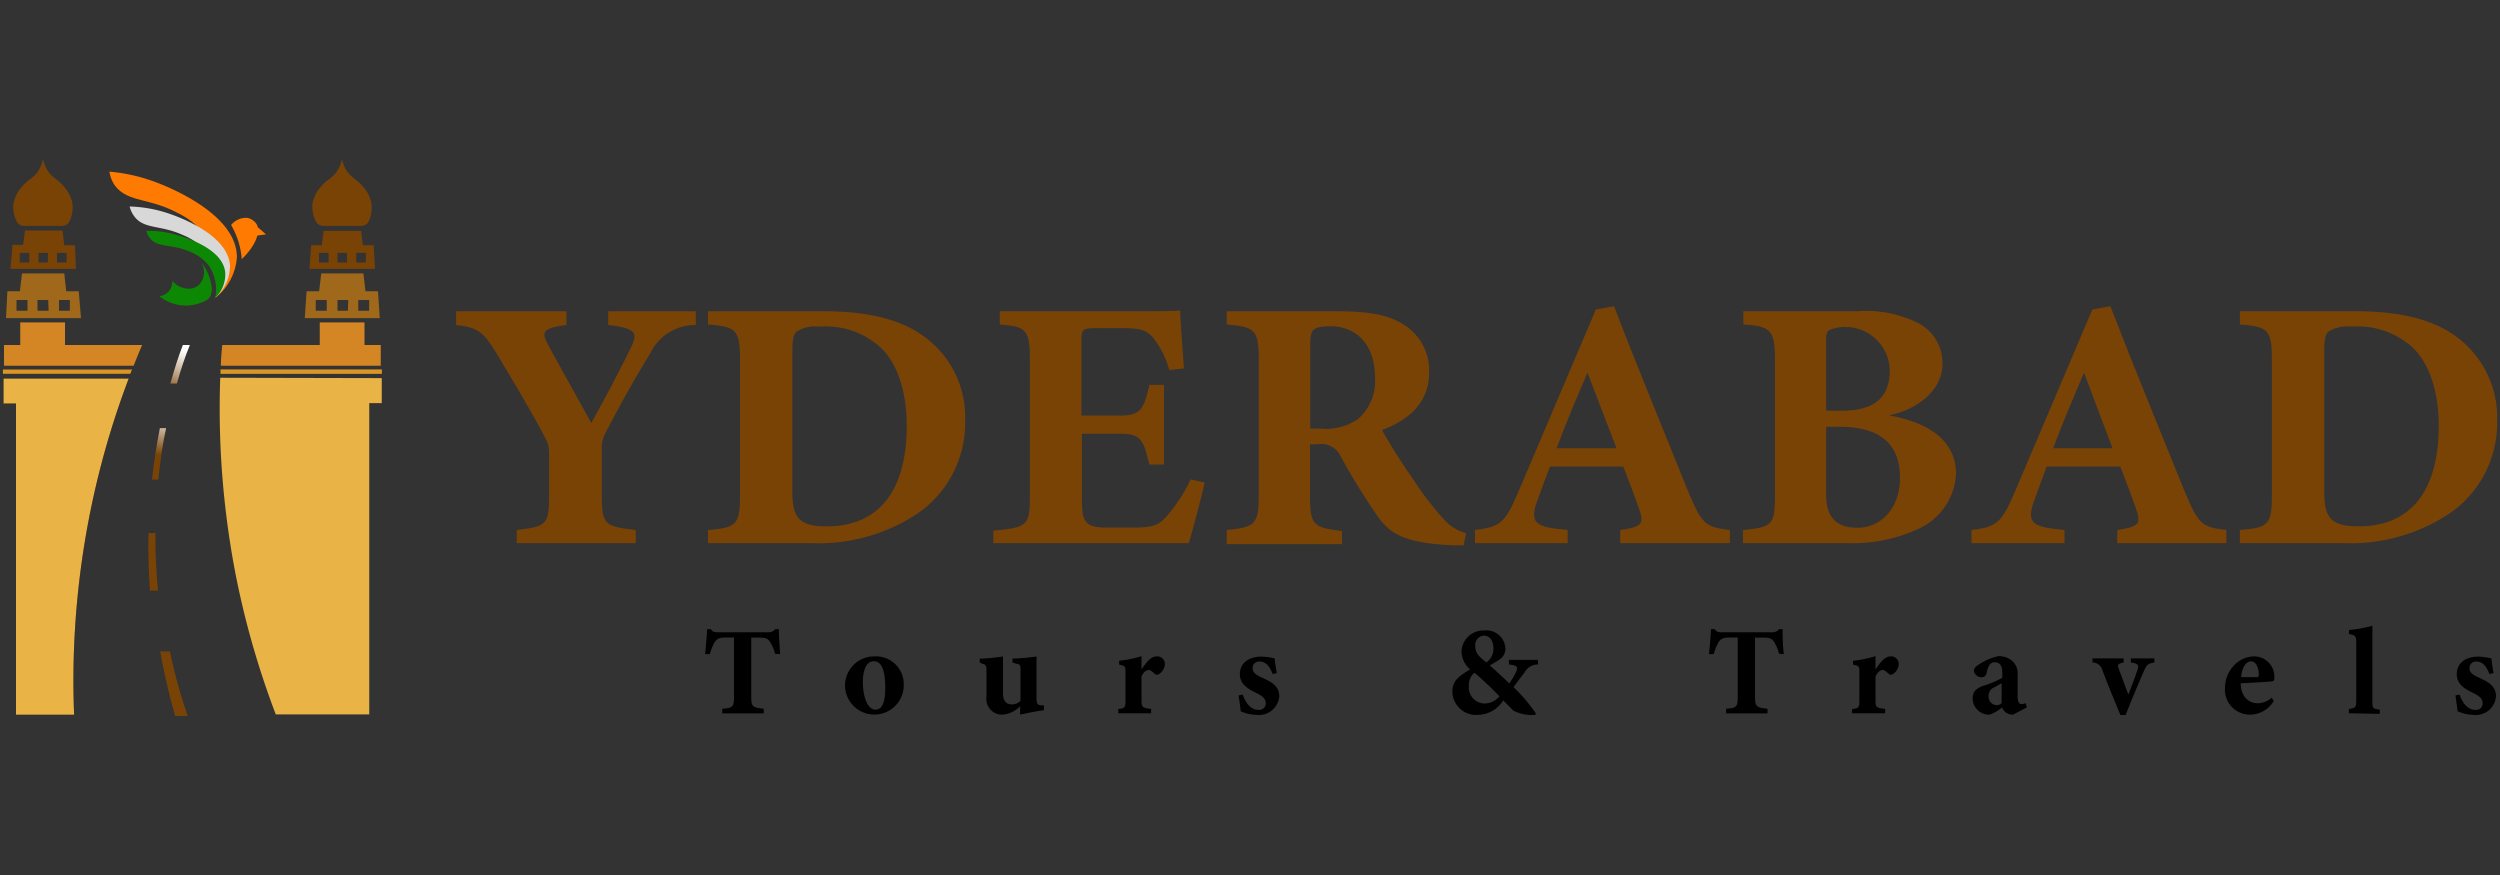 <svg xmlns="http://www.w3.org/2000/svg" xmlns:xlink="http://www.w3.org/1999/xlink" viewBox="0 0 200 70"><rect x="0" y="0" width="200" height="70" fill="#333333" stroke="none"/><defs><style>.cls-1{fill:#7a4306;}.cls-2{fill:#ff7a01;}.cls-3{fill:#d8d8d8;}.cls-4{fill:#0c8804;}.cls-5{fill:none;}.cls-6{fill:#9f681a;}.cls-7{fill:#da9524;}.cls-8{fill:#d48624;}.cls-9{fill:#eab346;}.cls-10{fill:url(#linear-gradient);}.cls-11{fill:url(#linear-gradient-2);}</style><linearGradient id="linear-gradient" x1="12.7" y1="36.38" x2="13.26" y2="32.5" gradientUnits="userSpaceOnUse"><stop offset="0" stop-color="#7a4306"/><stop offset="0.89" stop-color="#fff"/></linearGradient><linearGradient id="linear-gradient-2" x1="13.57" y1="31.56" x2="14.74" y2="28.01" gradientUnits="userSpaceOnUse"><stop offset="0" stop-color="#7a4306"/><stop offset="0.17" stop-color="#946736"/><stop offset="0.58" stop-color="#cdb8a1"/><stop offset="0.86" stop-color="#f1ebe5"/><stop offset="0.99" stop-color="#fff"/></linearGradient></defs><title>hyderabad logo resize</title><g id="Layer_33" data-name="Layer 33"><path class="cls-1" d="M55.67,26A4,4,0,0,0,52,28.3c-1.08,1.77-2,3.34-3.49,6.19A2.71,2.71,0,0,0,48.14,36v3.54c0,2.48.25,2.57,2.72,2.86v1.05H41.34V42.4c2.38-.29,2.59-.38,2.59-2.86V36.26A2.37,2.37,0,0,0,43.6,35c-.88-1.69-2-3.6-3.8-6.6-1.11-1.85-1.57-2.22-3.31-2.39V24.9h8.82V26c-2,.25-2,.62-1.44,1.62,1,1.86,2.29,4.14,3.43,6.22.9-1.59,2.35-4.33,3.19-6.07.58-1.15.34-1.52-1.83-1.77V24.9h7Z"/><path class="cls-1" d="M65.89,24.9c3.85,0,6.68.77,8.61,2.48a7.92,7.92,0,0,1,2.71,6.23,8.8,8.8,0,0,1-3.76,7.44,14.31,14.31,0,0,1-8.53,2.4H56.64V42.4c2.29-.18,2.56-.43,2.56-2.8V28.75c0-2.39-.33-2.62-2.56-2.79V24.9Zm-2.5,14.5c0,2,.54,2.71,2.74,2.71,4.06,0,6.41-2.68,6.41-8.08,0-2.71-.78-5.08-2.17-6.3a6.55,6.55,0,0,0-4.85-1.6,2.78,2.78,0,0,0-1.8.4c-.27.25-.33.74-.33,1.57Z"/><path class="cls-1" d="M96.37,38.6c-.15.77-1,4-1.27,4.85H79.47v-1c2.74-.25,2.92-.4,2.92-2.79V28.73c0-2.43-.36-2.6-2.41-2.77V24.9h9.79c3.16,0,4.22,0,4.64-.06,0,.52.18,2.86.3,4.63l-1.17.14A7.13,7.13,0,0,0,92.24,27c-.54-.58-.93-.75-2.47-.75h-2c-1.14,0-1.26.06-1.26,1v6h3c1.69,0,2-.43,2.44-2.46h1.17v6.37H91.94c-.48-2.12-.72-2.46-2.47-2.46H86.55v4.91c0,2,.06,2.57,1.92,2.6h2.14c1.69,0,2.14-.2,2.8-1a12.44,12.44,0,0,0,1.84-2.86Z"/><path class="cls-1" d="M117.09,43.62c-.18,0-.54,0-.9,0-3.83-.17-4.94-.94-5.85-2.14a51.22,51.22,0,0,1-3.1-5,1.71,1.71,0,0,0-1.84-.94l-.6,0v4.17c0,2.31.3,2.51,2.56,2.77v1.05H98.14V42.4c2.29-.23,2.56-.46,2.56-2.77V28.7c0-2.26-.3-2.57-2.56-2.74V24.9h8.74c2.68,0,4.21.29,5.45,1.09a4.3,4.3,0,0,1,2,3.79c0,2.54-1.78,3.88-3.77,4.62.45.86,1.63,2.72,2.53,4a24.16,24.16,0,0,0,2.29,3,3.65,3.65,0,0,0,1.9,1.25Zm-11.48-9.33a4.6,4.6,0,0,0,3-.74A4,4,0,0,0,110,30.21c0-3-1.84-4.11-3.52-4.11-.82,0-1.21.11-1.39.28s-.27.52-.27,1.09v6.82Z"/><path class="cls-1" d="M129.62,43.45V42.4c1.9-.26,1.9-.58,1.47-1.8-.3-.86-.78-2.14-1.23-3.28H124c-.34.88-.76,2-1.06,2.85-.63,1.8.09,2,2.47,2.23v1.05H118V42.4c1.9-.23,2.38-.49,3.4-2.89l6.27-14.75,1.45-.26c1.92,5,4,10,5.93,14.81,1.11,2.66,1.39,2.86,3.34,3.09v1.05ZM127,29.81c-.88,2.05-1.72,4-2.47,6.05h4.79Z"/><path class="cls-1" d="M151.09,33.23c3.17.55,5.39,2,5.39,4.68a5.1,5.1,0,0,1-2.89,4.34,12.41,12.41,0,0,1-5.72,1.2h-8.43V42.4c2.32-.23,2.56-.38,2.56-2.77V28.75c0-2.39-.39-2.65-2.53-2.79V24.9h9.15a9.28,9.28,0,0,1,4.94,1,3.62,3.62,0,0,1,1.84,3.17C155.4,31.44,153.05,32.86,151.09,33.23Zm-3.82-.37c2.86,0,3.91-1.17,3.91-3.28a3.55,3.55,0,0,0-4.79-3.2c-.33.2-.3.46-.3,1.06v5.42Zm-1.18,6.71c0,2,1,2.68,2.62,2.65s3.29-1.39,3.29-4-1.48-4.08-4.85-4.08h-1.06Z"/><path class="cls-1" d="M169.38,43.45V42.4c1.89-.26,1.89-.58,1.47-1.8-.3-.86-.78-2.14-1.23-3.28h-5.88c-.33.88-.75,2-1.05,2.85-.63,1.8.09,2,2.47,2.23v1.05h-7.44V42.4c1.9-.23,2.38-.49,3.4-2.89l6.27-14.75,1.44-.26c1.93,5,4,10,5.94,14.81,1.11,2.66,1.38,2.86,3.34,3.09v1.05Zm-2.66-13.64c-.87,2.05-1.71,4-2.47,6.05H169Z"/><path class="cls-1" d="M188.44,24.9c3.86,0,6.69.77,8.62,2.48a8,8,0,0,1,2.71,6.23A8.78,8.78,0,0,1,196,41.05a14.3,14.3,0,0,1-8.52,2.4h-8.29V42.4c2.29-.18,2.56-.43,2.56-2.8V28.75c0-2.39-.33-2.62-2.56-2.79V24.9Zm-2.5,14.5c0,2,.54,2.71,2.74,2.71,4.07,0,6.42-2.68,6.42-8.08,0-2.71-.79-5.08-2.17-6.3a6.57,6.57,0,0,0-4.85-1.6,2.82,2.82,0,0,0-1.81.4c-.27.25-.33.74-.33,1.57Z"/><path d="M62,52.3a3.08,3.08,0,0,0-.43-1c-.18-.21-.26-.29-.85-.29H60.1v4.69c0,.84.1.9,1,1v.37H57.78v-.37c.85-.07.94-.13.94-1V51h-.61c-.56,0-.72.09-.91.33a3.81,3.81,0,0,0-.41,1h-.38c.07-.73.14-1.51.16-2h.3c.15.23.27.25.57.25h4a.66.66,0,0,0,.58-.25h.29c0,.42.05,1.3.1,2Z"/><path d="M70,52.51a2.22,2.22,0,0,1,2.3,2.25,2.35,2.35,0,1,1-4.7.11A2.34,2.34,0,0,1,70,52.51Zm-.12.39c-.43,0-.85.45-.85,1.68s.41,2.19,1,2.19c.38,0,.79-.26.79-1.72S70.52,52.9,69.9,52.9Z"/><path d="M83.5,56.82c-.6.08-1.24.21-1.89.35V56.5a2.21,2.21,0,0,1-1.38.67,1.25,1.25,0,0,1-1.31-1.42V53.68c0-.46-.06-.51-.33-.58L78.38,53v-.31c.51,0,1.3-.09,1.86-.17,0,.41,0,.93,0,1.5v1.46c0,.65.33.87.68.87a.9.9,0,0,0,.72-.29V53.69c0-.46,0-.54-.33-.59L81,53v-.31a18.53,18.53,0,0,0,1.92-.17v3.25c0,.52.06.63.38.66l.22,0Z"/><path d="M92.09,57.06H89.46v-.34c.53-.06.58-.11.58-.71V53.82c0-.5,0-.55-.51-.65v-.31a8.77,8.77,0,0,0,1.79-.37v1.07c.45-.69.81-1.05,1.22-1.05a.61.61,0,0,1,.65.59,1,1,0,0,1-.51.85.27.27,0,0,1-.31-.05c-.17-.14-.3-.3-.47-.3s-.4.13-.58.51V56c0,.6.07.63.77.71Z"/><path d="M101.81,53.92c-.26-.7-.6-1-1.07-1a.51.51,0,0,0-.53.53c0,.35.25.54.77.77.81.36,1.36.7,1.36,1.49a1.63,1.63,0,0,1-1.82,1.48,3.34,3.34,0,0,1-1.27-.29c0-.23-.12-.92-.16-1.27l.33-.06c.21.63.62,1.22,1.27,1.22a.51.51,0,0,0,.57-.52c0-.31-.15-.54-.77-.84s-1.3-.67-1.3-1.5.65-1.4,1.71-1.4a4.61,4.61,0,0,1,1.08.15c0,.26.12.9.16,1.17Z"/><path d="M123.06,53.16a1.18,1.18,0,0,0-1.1.65c-.29.36-.57.73-.88,1.16a13,13,0,0,1,1.79,2.11l-.05.11a3.24,3.24,0,0,1-1.75-.34l-.81-.82a2.44,2.44,0,0,1-2,1.16,1.9,1.9,0,0,1-2.07-1.85c0-.84.44-1.2,1.42-1.79a1.93,1.93,0,0,1-.69-1.43,1.75,1.75,0,0,1,1.83-1.68,1.51,1.51,0,0,1,1.68,1.45,1,1,0,0,1-.44.85c-.25.17-.5.32-.81.5.28.23.87.77,1.56,1.43a5.68,5.68,0,0,0,.51-.84c.21-.44.19-.6-.54-.67v-.37h2.31Zm-4.28,3.12a1.61,1.61,0,0,0,1.18-.57,26.74,26.74,0,0,0-2-1.89,1.25,1.25,0,0,0-.45,1.06A1.28,1.28,0,0,0,118.78,56.28Zm-.08-5.43a.75.75,0,0,0-.68.84c0,.5.22.79.89,1.3a1.29,1.29,0,0,0,.56-1.15C119.47,51.33,119.23,50.85,118.7,50.85Z"/><path d="M142.32,52.3a3.08,3.08,0,0,0-.43-1c-.18-.21-.26-.29-.85-.29h-.64v4.69c0,.84.1.9,1,1v.37h-3.31v-.37c.84-.07.93-.13.93-1V51h-.61c-.55,0-.71.09-.9.33a3.81,3.81,0,0,0-.41,1h-.38c.07-.73.14-1.51.16-2h.3c.15.23.27.25.57.25h4a.66.66,0,0,0,.58-.25h.28c0,.42,0,1.3.1,2Z"/><path d="M150.81,57.06h-2.64v-.34c.53-.06.58-.11.58-.71V53.82c0-.5,0-.55-.51-.65v-.31a8.86,8.86,0,0,0,1.8-.37v1.07c.45-.69.81-1.05,1.21-1.05a.61.61,0,0,1,.65.59,1,1,0,0,1-.51.85.26.26,0,0,1-.3-.05c-.17-.14-.3-.3-.47-.3s-.4.13-.58.51V56c0,.6.07.63.77.71Z"/><path d="M161.05,57.17a.92.92,0,0,1-.62-.2,1,1,0,0,1-.26-.37,3.47,3.47,0,0,1-1,.57,1.31,1.31,0,0,1-1.36-1.28c0-.53.24-.77.77-1a8.25,8.25,0,0,0,1.6-.66v-.44c0-.52-.19-.81-.61-.81a.49.49,0,0,0-.4.2,1.91,1.91,0,0,0-.24.66.4.4,0,0,1-.43.34.61.61,0,0,1-.59-.52c0-.18.12-.31.35-.47a4.9,4.9,0,0,1,1.6-.7,1.75,1.75,0,0,1,1,.29,1.33,1.33,0,0,1,.55,1.22v1.73c0,.48.16.6.32.6a.75.75,0,0,0,.31-.08l.11.34Zm-.92-2.51-.55.31a.72.72,0,0,0-.49.68.68.68,0,0,0,.61.76.56.56,0,0,0,.43-.16Z"/><path d="M172.35,53c-.54.09-.62.2-.83.67-.35.8-.87,2-1.47,3.53h-.42c-.5-1.23-1-2.41-1.43-3.56a.82.82,0,0,0-.8-.64v-.33h2.49V53c-.45.09-.51.17-.39.5.25.69.61,1.65.77,2.06.17-.44.51-1.31.74-2,.1-.3.08-.49-.54-.56v-.33h1.88Z"/><path d="M181.9,56.08a2.24,2.24,0,0,1-1.82,1.09A2,2,0,0,1,178,55a2.63,2.63,0,0,1,.75-1.8,2.27,2.27,0,0,1,1.56-.69,1.62,1.62,0,0,1,1.64,1.62c0,.17,0,.34-.13.37s-1.59.12-2.56.16c0,1.06.63,1.6,1.35,1.6a1.68,1.68,0,0,0,1.13-.45Zm-1.81-3.17c-.4,0-.74.47-.8,1.26l1.21,0c.14,0,.2,0,.2-.2C180.71,53.44,180.48,52.91,180.09,52.91Z"/><path d="M187.91,57.06v-.34c.57-.09.59-.14.59-.77V51.41c0-.52-.06-.58-.58-.69V50.4a10.32,10.32,0,0,0,1.87-.34V56c0,.66,0,.7.59.77v.34Z"/><path d="M199.15,53.92c-.26-.7-.59-1-1.06-1a.51.51,0,0,0-.53.53c0,.35.25.54.77.77.8.36,1.35.7,1.35,1.49a1.62,1.62,0,0,1-1.81,1.48,3.34,3.34,0,0,1-1.27-.29c0-.23-.13-.92-.16-1.27l.33-.06c.21.63.62,1.22,1.27,1.22a.51.51,0,0,0,.57-.52c0-.31-.15-.54-.77-.84s-1.3-.67-1.3-1.5.65-1.4,1.71-1.4a4.51,4.51,0,0,1,1.07.15c0,.26.12.9.16,1.17Z"/><path class="cls-1" d="M15,57.28H14l0-.06a49.91,49.91,0,0,1-1.18-5.11h.77A42.32,42.32,0,0,0,15,57.22Z"/><path class="cls-2" d="M8.75,13.73a13.86,13.86,0,0,1,3.75.86c.69.26,6.48,2.46,6.45,6a4.52,4.52,0,0,1-1.7,3.22,6,6,0,0,0-.46-4.49A6.33,6.33,0,0,0,14.14,17c-2.27-1.2-4-.8-5-2.23A2.81,2.81,0,0,1,8.75,13.73Z"/><path class="cls-2" d="M18.49,18a1.54,1.54,0,0,1,1.3-.57,1.18,1.18,0,0,1,.73.49c.37.61-.08,1.76-1.18,2.81a6.64,6.64,0,0,0-.28-1.45A6.81,6.81,0,0,0,18.49,18Z"/><polygon class="cls-2" points="20.61 18.17 20.46 18.86 21.28 18.75 20.61 18.17"/><path class="cls-3" d="M10.37,16.52a10.58,10.58,0,0,1,2.88.48c.53.17,5,1.6,5.15,4.27a3.41,3.41,0,0,1-1.15,2.52,4.55,4.55,0,0,0-.54-3.39,4.84,4.84,0,0,0-2.11-1.61c-1.77-.81-3.06-.43-3.85-1.47A2.24,2.24,0,0,1,10.37,16.52Z"/><path class="cls-4" d="M16.11,21A1.51,1.51,0,0,1,16,22.7a1.22,1.22,0,0,1-.69.38,1.75,1.75,0,0,1-1.53-.61,1.18,1.18,0,0,1-.22.76,1.12,1.12,0,0,1-.82.46,3.32,3.32,0,0,0,1.13.6,3.27,3.27,0,0,0,2,0c.3-.1.89-.27,1-.72a1.44,1.44,0,0,0,.08-.49A4,4,0,0,0,16.11,21Z"/><path class="cls-1" d="M5.58,17.66a.84.84,0,0,1-.21.28.75.75,0,0,1-.36.13H1.88a.75.75,0,0,1-.36-.13.84.84,0,0,1-.21-.28,2.57,2.57,0,0,1-.23-1.39,2.85,2.85,0,0,1,.7-1.36c.53-.63,1-.69,1.34-1.34a2.87,2.87,0,0,0,.32-.85v0a2.61,2.61,0,0,0,.32.85c.39.65.81.71,1.34,1.34a2.76,2.76,0,0,1,.69,1.36A2.51,2.51,0,0,1,5.58,17.66Z"/><rect class="cls-5" x="4.56" y="20.14" width="0.77" height="0.77"/><path class="cls-1" d="M6,19.62l-.86,0L5,18.44H2l-.15,1.15-.85,0L.84,21.51H6.07ZM2.35,21H1.58v-.77h.77Zm1.48,0H3.08v-.77h.75Zm1.5,0H4.56v-.77h.77Z"/><path class="cls-6" d="M6.3,23.3l-1,0-.16-1.43H1.76l-.17,1.43-1,0L.48,25.45h6ZM2.2,24.86H1.32V24H2.2Zm1.69,0H3V24h.86Zm1.7,0H4.72V24h.87Z"/><path d="M10.57,29.55l-.14.36H.23v-.36Z"/><path class="cls-7" d="M30.55,29.55v.36H17.64c0-.12,0-.24,0-.36Z"/><path d="M7.56,39.37A68.32,68.32,0,0,0,5.93,57.18H1.28V32.28h-1v-2H10.3A67.48,67.48,0,0,0,7.56,39.37Z"/><path class="cls-8" d="M11.37,27.6c-.23.53-.46,1.09-.68,1.66H.32V27.6h1.3V25.79H5.2V27.6Z"/><path class="cls-7" d="M10.57,29.55l-.14.36H.23v-.36Z"/><path class="cls-9" d="M7.56,39.37A68.32,68.32,0,0,0,5.93,57.18H1.28V32.28h-1v-2H10.3A67.48,67.48,0,0,0,7.56,39.37Z"/><path class="cls-8" d="M30.46,27.6v1.66H17.67c0-.57.06-1.12.11-1.66h7.8V25.79h3.58V27.6Z"/><path class="cls-9" d="M30.54,30.25v2h-1v24.9H22.06a68.86,68.86,0,0,1-3.23-11.3c-.33-1.72-.61-3.52-.82-5.41a69.09,69.09,0,0,1-.39-10.22Z"/><path class="cls-10" d="M12.67,38.36h-.51c.16-1.46.38-2.83.63-4.11h.5C13,35.52,12.82,36.9,12.67,38.36Z"/><path class="cls-1" d="M12.64,47.25H12c-.1-1.38-.15-2.84-.12-4.37v-.24h.55V43C12.43,44.49,12.51,45.91,12.64,47.25Z"/><path class="cls-11" d="M14.15,30.68h-.52c.32-1.14.64-2.17,1-3.08h.56C14.82,28.49,14.48,29.52,14.15,30.68Z"/><path class="cls-1" d="M29.52,17.66a.74.74,0,0,1-.22.28.69.69,0,0,1-.36.13H25.82a.75.75,0,0,1-.36-.13.84.84,0,0,1-.21-.28A2.57,2.57,0,0,1,25,16.27a2.85,2.85,0,0,1,.7-1.36c.52-.63,1-.69,1.33-1.34a2.68,2.68,0,0,0,.33-.85v0a2.61,2.61,0,0,0,.32.85c.39.65.81.71,1.34,1.34a2.76,2.76,0,0,1,.69,1.36A2.62,2.62,0,0,1,29.52,17.66Z"/><rect class="cls-5" x="28.5" y="20.14" width="0.77" height="0.77"/><path class="cls-1" d="M29.89,19.62l-.86,0-.14-1.15h-3l-.15,1.15-.85,0-.13,1.89H30ZM26.29,21h-.77v-.77h.77Zm1.48,0H27v-.77h.75Zm1.5,0H28.5v-.77h.77Z"/><path class="cls-6" d="M30.24,23.3l-1,0-.17-1.43H25.7l-.17,1.43-1,0-.15,2.15h6Zm-4.1,1.56h-.88V24h.88Zm1.69,0H27V24h.86Zm1.7,0h-.87V24h.87Z"/><path class="cls-4" d="M11.71,18.47a7.79,7.79,0,0,1,2.22.27c.42.11,3.91,1,4.09,3.08a2.59,2.59,0,0,1-.79,2,3.5,3.5,0,0,0-.53-2.58A3.74,3.74,0,0,0,15,20.06c-1.38-.56-2.35-.22-3-1A1.54,1.54,0,0,1,11.71,18.47Z"/></g></svg>